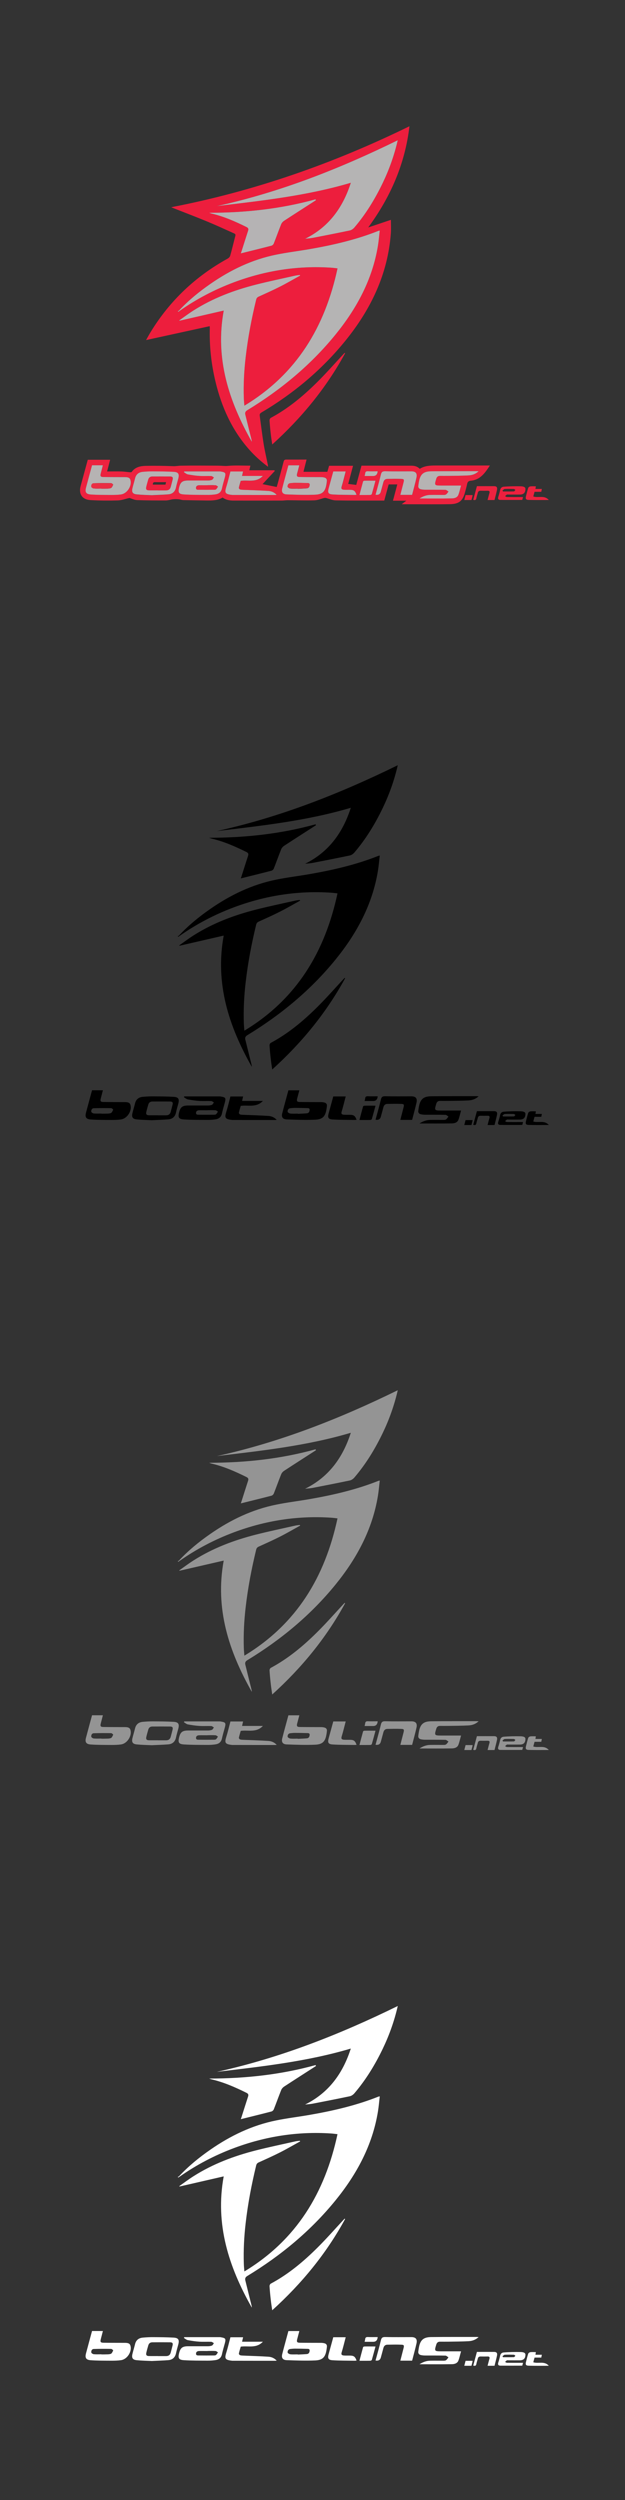 <?xml version="1.0" encoding="UTF-8"?><svg id="Boat_Bling" xmlns="http://www.w3.org/2000/svg" viewBox="0 0 160 640"><rect x="0" y="0" width="160" height="640" fill="#333333" stroke="none"/><defs><style>.cls-1{fill:#ed223f;}.cls-2{fill:#ed203e;}.cls-3{fill:#ed1e3e;}.cls-4{fill:#ed1e3d;}.cls-5{fill:#ed2340;}.cls-6{fill:#ea2e44;}.cls-7{fill:#fff;}.cls-8{fill:#b5b4b4;}.cls-9{fill:#b5b3b4;}.cls-10{fill:#b6b4b3;}.cls-11{fill:#b6b2b3;}.cls-12{fill:#b6b3b3;}.cls-13{fill:#949494;}</style></defs><g id="wHAATk"><path class="cls-4" d="m68.6,119.48c-1.8-1.34-3.38-2.78-4.8-4.38-4.44-5.01-7.08-10.93-8.63-17.37-1.09-4.53-1.59-9.13-1.46-13.79,0-.11-.02-.21-.03-.44-5.42,1.19-10.81,2.36-16.29,3.56.41-.72.78-1.42,1.2-2.1,4.89-8,11.48-14.22,19.68-18.75.28-.15.58-.45.66-.74.48-1.7.88-3.42,1.33-5.13.11-.43-.2-.53-.47-.65-2.25-1.01-4.49-2.05-6.77-2.99-2.8-1.16-5.64-2.24-8.46-3.35-.22-.09-.44-.18-.73-.3,21.29-4.11,41.48-11.17,60.99-20.73-1.13,9.65-4.85,18.13-10.56,25.91,1.94-.65,3.88-1.3,5.81-1.95,0,1.15.07,2.3-.01,3.44-.78,10.45-5.1,19.43-11.6,27.46-6.04,7.46-13.29,13.53-21.53,18.42-.35.21-.5.43-.44.83.33,2.38.61,4.77.99,7.14.29,1.81.72,3.6,1.08,5.39.03.14.03.29.06.53Zm-22.69-39.85c4.33-3.05,8.98-5.49,13.94-7.35,8.03-3.01,16.33-4.32,24.9-3.75.51.03,1.02.11,1.64.18-3.21,14.96-10.44,27.05-23.84,35.14-.06-.75-.12-1.34-.14-1.92-.12-3.53.07-7.04.48-10.55.57-4.94,1.51-9.8,2.67-14.63.09-.39.27-.63.65-.81,1.85-.84,3.71-1.67,5.52-2.59,1.73-.88,3.4-1.85,5.1-2.79-.03-.06-.06-.12-.09-.17-.38.05-.77.08-1.14.16-3.37.76-6.75,1.46-10.09,2.31-5.62,1.43-11,3.46-15.93,6.58-1.27.8-2.47,1.71-3.7,2.57.02.03.05.06.07.1,3.75-.86,7.5-1.72,11.31-2.6-2.25,12.29,1.31,23.2,7.19,33.59.01-.22-.04-.42-.09-.63-.52-2.1-1.04-4.19-1.56-6.29-.12-.5-.04-.84.49-1.16,8.59-5.23,16.26-11.57,22.61-19.39,5.43-6.69,9.43-14.08,10.84-22.7.21-1.28.31-2.57.47-3.9-.19.03-.26.02-.31.05-5.71,2.28-11.66,3.64-17.69,4.7-2.82.49-5.67.83-8.47,1.4-6.18,1.25-11.75,3.92-16.9,7.5-2.9,2.01-5.62,4.24-8.04,6.83-.11.05-.21.09-.32.14.05.05.1.11.15.16.09-.06.18-.13.27-.19Zm55.92-43.74c-14.89,7.3-30.15,13.31-46.32,16.86,11.51-1.38,23.03-2.62,34.31-5.97-2.05,6.36-5.64,11.34-11.7,14.33.7-.05,1.37-.11,2.04-.24,3.15-.61,6.3-1.22,9.44-1.89.41-.09.84-.39,1.11-.72,2.95-3.47,5.31-7.32,7.28-11.42,1.67-3.47,2.96-7.08,3.85-10.96Zm-20.93,15.36c-.04-.08-.07-.15-.11-.23-8.85,2.46-17.89,3.44-27.23,3.45.3.11.44.17.58.2,3.15.73,6.08,2.03,8.96,3.45.42.21.58.45.43.92-.59,1.8-1.15,3.61-1.73,5.42-.06.19-.13.38-.14.41,2.6-.65,5.23-1.29,7.84-1.97.24-.06.51-.32.6-.55.65-1.64,1.24-3.31,1.9-4.95.14-.35.45-.68.77-.89,2.7-1.77,5.42-3.51,8.14-5.26Z"/><path class="cls-1" d="m77.7,120.78h6.1c.12-.41.28-.96.45-1.54h6.13c-.42,1.56-.83,3.1-1.24,4.64.69.09,1.32.17,2.06.26.42-1.56.87-3.21,1.34-4.93,1.57,0,3.14,0,4.72,0,2.69,0,5.39.02,8.08.01.8,0,1.51.19,2.12.8,1.21-.77,2.58-.85,3.96-.85,4.47,0,8.93,0,13.4,0,.17,0,.34,0,.59,0-1.24,1.9-2.46,3.68-4.91,3.9-.56.05-.82.31-.92.85-.14.71-.35,1.4-.53,2.09-.57,2.2-1.54,3.02-3.85,3.06-3.17.05-6.35.02-9.52.02-.89,0-1.79,0-2.85,0,.45-.34.76-.58,1.19-.91h-3.42c.38-1.43.74-2.77,1.11-4.17h-2.21c-.37,1.36-.75,2.73-1.13,4.14-.67,0-1.34,0-2.01,0-3.48,0-6.96.02-10.44-.05-.82-.02-1.63-.4-2.44-.61-.15-.04-.32-.05-.46-.01-.84.2-1.68.58-2.52.61-2.27.07-4.55-.02-6.83-.03-.52,0-1.03.09-1.55.09-4.1,0-8.19.01-12.29,0-.99,0-1.97-.13-2.84-.78-1.26.76-2.68.78-4.1.76-1.97-.03-3.94-.05-5.91-.1-.28,0-.56-.08-.84-.15-.53-.14-1.71-.13-2.27,0-.49.11-.99.24-1.49.24-2.43,0-4.86,0-7.28-.09-.71-.03-1.4-.39-1.96-.55-1.04.23-2.01.6-2.98.63-2.32.07-4.64.05-6.96-.08-2.15-.11-3.12-1.56-2.56-3.61.6-2.23,1.22-4.46,1.83-6.72h5.72c-.25,1-.5,1.96-.77,2.99,1.22,0,2.4-.03,3.58,0,.78.02,1.56.15,2.34.21.13.01.33-.02.39-.1.89-1.25,2.24-1.51,3.6-1.54,2.34-.05,4.68-.01,7.02.08.65.03,1.26-.11,1.87-.12,3.15-.06,6.31-.02,9.46-.01.15,0,.31.01.46.01.7,0,1.37.11,2.1.05,1.91-.18,3.84-.06,5.86-.06-.1.42-.18.76-.28,1.18h6.42c.04.06.07.11.11.17-1.07,1.15-2.14,2.3-3.14,3.38,1.07.22,2.3.47,3.62.73.05-.16.15-.44.22-.72.52-1.92,1.06-3.83,1.55-5.75.11-.43.28-.55.71-.55,1.68.02,3.37,0,5.17,0-.26,1-.5,1.96-.79,3.11Zm-54.13-1.67c-.52,1.93-1.03,3.82-1.54,5.71-.3,1.15.01,1.69,1.21,1.76,1.76.11,3.54.11,5.31.12.81,0,1.62-.02,2.42-.13,1.56-.21,2.81-2.1,2.46-3.62-.14-.59-.5-.81-1.38-.82-1.86-.01-3.72,0-5.58-.03-.71,0-.84-.22-.66-.91.18-.69.35-1.37.54-2.09h-2.78Zm50.29.01c-.54,1.99-1.1,3.96-1.59,5.95-.23.92.14,1.46,1.14,1.5,2.45.09,4.9.18,7.35.07,2.18-.1,2.7-1.13,2.96-3.5.05-.49-.21-.79-.68-.9-.27-.06-.56-.09-.84-.1-1.82-.01-3.64,0-5.45-.03-.67,0-.81-.22-.65-.87.17-.69.36-1.39.56-2.12h-2.78Zm48.68,1.53c-.29-.02-.42-.03-.55-.03-3.9,0-7.79-.03-11.69.03-2.51.03-2.94,1.43-3.22,3.77-.05.45.24.75.67.84.34.07.69.11,1.04.11,1.75.01,3.5,0,5.25.03.26,0,.51.28.77.44-.21.25-.37.57-.64.74-.22.14-.55.11-.83.12-1.07.01-2.15,0-3.22,0-.95.02-1.81.32-2.73.91,2.88,0,5.6.03,8.33-.02.64-.01,1.36-.22,1.63-.92.28-.74.44-1.52.68-2.37-1.77,0-3.43,0-5.09,0-1.73,0-1.77-.07-1.25-1.74.15-.49.45-.73.95-.73.7,0,1.4,0,2.1,0,1.73-.03,3.46-.03,5.18-.12.91-.05,1.79-.31,2.61-1.06Zm-75.36.03c-.04.06-.07.13-.11.19.34.2.66.5,1.02.57.98.19,1.98.33,2.97.39,1,.06,2.01,0,3.02.03.23,0,.45.23.68.36-.17.21-.29.52-.51.61-.33.14-.72.17-1.09.17-1.68.02-3.37,0-5.05,0-1.41,0-1.92.41-2.26,1.77-.32,1.29-.1,1.72,1.26,1.8,1.98.12,3.98.1,5.96.12.67,0,1.36-.04,2.02-.13.89-.12,1.53-.56,1.73-1.52.2-.94.49-1.86.73-2.78.32-1.18.2-1.36-1.01-1.56-.09-.01-.17-.03-.26-.03-3.04,0-6.08,0-9.12,0Zm-8.19,6.11c1.34-.06,2.71-.1,4.08-.21,1.07-.09,1.75-.69,1.99-1.77.17-.77.4-1.52.59-2.28.3-1.15,0-1.65-1.17-1.72-1.74-.1-3.49-.11-5.24-.12-.89,0-1.79.04-2.68.12-1.04.09-1.74.63-1.99,1.69-.2.83-.46,1.64-.66,2.47-.25,1.03.04,1.52,1.1,1.62,1.3.13,2.62.14,3.97.21Zm28.33-4.94h-5.33c.09-.41.17-.77.26-1.14h-3.24c-.36,1.36-.66,2.7-1.08,4.01-.47,1.5-.21,1.82,1.55,2,.07,0,.13,0,.2,0,3.57,0,7.14.01,10.71.01.12,0,.23-.02.47-.03-.63-.69-1.37-.96-2.12-1.01-2.09-.14-4.19-.19-6.28-.28-.33-.01-.66,0-.97-.1-.14-.04-.34-.32-.32-.44.13-.61.32-1.2.48-1.76,1.92-.26,3.97.53,5.67-1.26Zm38.2,4.85c.38-1.49.78-2.94,1.12-4.41.25-1.12-.19-1.62-1.32-1.63-2.23,0-4.46.03-6.7-.02-.68-.02-.93.19-1.09.84-.41,1.74-.91,3.45-1.37,5.18q1.1.18,1.35-.77c.22-.8.44-1.6.65-2.4.14-.55.46-.89,1.05-.89,1.18,0,2.36-.04,3.54,0,.69.03.76.2.58.9-.27,1.05-.54,2.1-.82,3.19h3.01Zm-17-6h-3.18c-.4,1.48-.8,2.93-1.2,4.38-.28,1.01-.08,1.44.97,1.51,1.87.12,3.75.1,5.63.13.18,0,.36-.02.56-.03-.38-1.05-.72-1.29-1.74-1.29-.5,0-1.01.02-1.51-.02-.47-.03-.76-.18-.57-.8.39-1.27.7-2.56,1.04-3.88Zm7.62,2.36c-1.03,0-1.92,0-2.81,0-.13,0-.34.09-.37.18-.32,1.14-.62,2.28-.93,3.48,1,0,1.89.01,2.78-.01.14,0,.36-.12.39-.23.32-1.1.61-2.21.94-3.43Zm.57-2.4c-.88,0-1.7.03-2.53-.01-.44-.02-.64.13-.69.55-.02.21-.09.41-.14.67.77,0,1.49,0,2.2,0q1.06,0,1.15-1.21Z"/><path class="cls-3" d="m88.34,90.45c-4.81,8.82-11.08,16.48-18.65,23.34-.15-1.04-.29-1.9-.38-2.78-.13-1.13-.24-2.26-.31-3.39-.01-.22.15-.56.33-.65,4.48-2.4,8.33-5.62,11.91-9.18,2.33-2.31,4.49-4.78,6.72-7.18.09-.09.18-.19.27-.28.04.04.09.08.13.12Z"/><path class="cls-2" d="m133.9,127.24c-.08.3-.14.51-.2.74-1.88,0-3.75.01-5.62,0-.49,0-.69-.27-.52-.79.19-.58.35-1.17.48-1.76.11-.49.4-.78.88-.83.74-.06,1.48-.09,2.22-.11.7-.02,1.4-.01,2.1,0,.88.01,1.28.24,1.27.71-.02.92-.47,1.39-1.36,1.41-.98.01-1.97,0-2.95,0-.15,0-.33-.04-.45.02-.17.09-.3.25-.45.39.16.08.32.22.48.22,1.11.02,2.23.01,3.34.01.24,0,.48,0,.79,0Zm-5.26-1.67c.04.08.09.17.13.25.93,0,1.86.01,2.8-.02.13,0,.25-.24.37-.37-.13-.09-.26-.24-.4-.25-.77-.02-1.53-.04-2.3,0-.21.01-.4.24-.6.37Z"/><path class="cls-5" d="m126.59,128.01h-1.77c.16-.59.29-1.16.46-1.72.13-.44.06-.67-.46-.66-.59.02-1.18.01-1.77,0-.41,0-.65.15-.74.57-.09.43-.27.83-.34,1.26-.08.52-.32.68-.82.49.31-1.15.62-2.3.94-3.49,1.49,0,2.95-.01,4.42,0,.62,0,.86.32.72.96-.18.85-.41,1.69-.63,2.57Z"/><path class="cls-1" d="m137.18,124.5c-.04.27-.07.44-.11.67h1.64c-.05.27-.09.48-.14.73h-1.72c-.12.41-.22.78-.33,1.2,1.29.43,2.83-.41,3.97.9-1.78,0-3.47.03-5.16-.02-.72-.02-.85-.3-.67-.98.18-.7.34-1.4.56-2.08.06-.18.33-.37.52-.4.45-.06.91-.02,1.45-.02Z"/><path class="cls-2" d="m121,126.73c-.03.14-.04.22-.06.31-.08.32-.16.63-.25.97h-1.83c.11-.45.22-.86.33-1.27h1.81Z"/><path class="cls-8" d="m45.81,79.51c2.41-2.59,5.14-4.82,8.04-6.83,5.15-3.58,10.72-6.26,16.9-7.5,2.8-.57,5.65-.91,8.47-1.4,6.03-1.05,11.98-2.42,17.69-4.7.06-.02.13-.02.31-.05-.16,1.33-.26,2.62-.47,3.9-1.41,8.61-5.41,16.01-10.84,22.7-6.36,7.83-14.02,14.16-22.61,19.39-.52.32-.61.67-.49,1.16.51,2.1,1.04,4.19,1.56,6.29.05.2.1.41.09.63-5.89-10.4-9.44-21.3-7.19-33.59-3.81.87-7.56,1.74-11.31,2.6-.02-.03-.05-.06-.07-.1,1.23-.86,2.43-1.77,3.7-2.57,4.92-3.12,10.31-5.15,15.93-6.58,3.34-.85,6.72-1.55,10.09-2.31.37-.08.76-.11,1.14-.16.03.06.06.12.09.17-1.7.93-3.37,1.91-5.1,2.79-1.81.92-3.67,1.75-5.52,2.59-.38.17-.56.42-.65.81-1.17,4.83-2.1,9.69-2.67,14.63-.41,3.51-.6,7.02-.48,10.55.02.59.08,1.17.14,1.92,13.4-8.09,20.63-20.18,23.84-35.14-.62-.07-1.13-.15-1.64-.18-8.57-.57-16.86.74-24.9,3.75-4.96,1.86-9.61,4.3-13.94,7.35-.03-.04-.07-.08-.1-.12Z"/><path class="cls-8" d="m101.83,35.89c-.89,3.87-2.18,7.48-3.85,10.96-1.97,4.1-4.32,7.95-7.28,11.42-.28.32-.71.63-1.11.72-3.14.66-6.29,1.28-9.44,1.89-.66.13-1.34.18-2.04.24,6.06-2.99,9.66-7.97,11.7-14.33-11.28,3.35-22.81,4.59-34.31,5.97,16.17-3.55,31.43-9.56,46.32-16.86Z"/><path class="cls-9" d="m80.9,51.25c-2.71,1.75-5.44,3.49-8.14,5.26-.32.21-.63.54-.77.89-.66,1.64-1.25,3.31-1.9,4.95-.09.23-.36.49-.6.55-2.61.68-5.24,1.32-7.84,1.97,0-.03.07-.22.14-.41.58-1.81,1.14-3.62,1.73-5.42.15-.47,0-.71-.43-.92-2.88-1.43-5.81-2.72-8.96-3.45-.14-.03-.27-.09-.58-.2,9.34-.01,18.38-1,27.23-3.45.04.08.07.15.11.23Z"/><path class="cls-8" d="m45.92,79.63c-.09.06-.18.13-.27.19-.05-.05-.1-.11-.15-.16.11-.05.21-.09.32-.14.03.04.07.08.1.12Z"/><path class="cls-12" d="m23.56,119.11h2.78c-.18.72-.36,1.4-.54,2.09-.18.69-.05.9.66.91,1.86.03,3.72.02,5.58.03.87,0,1.24.23,1.38.82.35,1.52-.9,3.41-2.46,3.62-.8.11-1.61.13-2.42.13-1.77-.01-3.54,0-5.31-.12-1.2-.08-1.52-.62-1.21-1.76.5-1.89,1.02-3.78,1.54-5.71Zm2.39,5.96s0,.02,0,.03c.26,0,.52.01.79,0,.54-.03,1.12.03,1.62-.14.28-.09.46-.55.62-.88.02-.04-.34-.39-.52-.39-1.48-.03-2.96-.03-4.44.02-.51.01-.71.47-.65.89.02.18.4.43.63.45.65.06,1.31.02,1.96.02Z"/><path class="cls-12" d="m73.85,119.12h2.78c-.19.74-.38,1.43-.56,2.12-.16.64-.02.86.65.87,1.82.03,3.64.02,5.45.03.28,0,.57.03.84.1.47.1.73.41.68.9-.25,2.37-.78,3.4-2.96,3.5-2.44.11-4.9.02-7.35-.07-.99-.04-1.36-.59-1.14-1.5.5-1.99,1.06-3.96,1.59-5.95Zm2.37,5.96s0,.04,0,.06c.78-.04,1.57-.06,2.35-.13.51-.05.68-.46.7-.89.02-.48-.4-.44-.72-.45-1-.03-2.01-.05-3.01-.05-.41,0-.83.04-1.24.09-.52.06-.7.49-.67.89.01.18.43.44.69.47.63.07,1.26.02,1.9.02Z"/><path class="cls-12" d="m122.53,120.65c-.83.75-1.7,1.01-2.61,1.06-1.72.09-3.45.09-5.18.12-.7.01-1.4,0-2.1,0-.5,0-.8.24-.95.73-.52,1.67-.48,1.74,1.25,1.74,1.66,0,3.32,0,5.09,0-.24.84-.4,1.63-.68,2.37-.27.7-.98.91-1.63.92-2.72.05-5.45.02-8.33.02.92-.59,1.78-.89,2.73-.91,1.07-.02,2.15,0,3.22,0,.28,0,.61.02.83-.12.26-.16.43-.48.64-.74-.26-.15-.51-.43-.77-.44-1.75-.04-3.5-.02-5.25-.03-.35,0-.7-.04-1.04-.11-.43-.09-.72-.4-.67-.84.27-2.34.7-3.74,3.22-3.77,3.9-.05,7.79-.02,11.69-.03.13,0,.26.01.55.03Z"/><path class="cls-9" d="m47.16,120.68c3.04,0,6.08,0,9.12,0,.09,0,.17.01.26.03,1.21.2,1.33.38,1.01,1.56-.25.93-.53,1.85-.73,2.78-.21.97-.84,1.4-1.73,1.52-.67.09-1.35.14-2.02.13-1.99-.01-3.98,0-5.96-.12-1.35-.08-1.58-.51-1.26-1.8.34-1.36.85-1.76,2.26-1.77,1.68,0,3.37,0,5.05,0,.37,0,.76-.04,1.09-.17.22-.09.34-.4.51-.61-.23-.13-.45-.35-.68-.36-1-.04-2.02.03-3.02-.03-1-.06-1.99-.21-2.97-.39-.36-.07-.68-.37-1.02-.57.04-.06.07-.13.11-.19Zm5.99,3.55s0,0,0,0c-.72,0-1.45-.02-2.17,0-.43.01-.81.2-.8.69.01.51.47.44.8.45,1.23.02,2.45.01,3.68,0,.22,0,.48,0,.63-.11.21-.17.34-.45.51-.68-.2-.12-.4-.33-.62-.35-.68-.05-1.36-.02-2.04-.02Z"/><path class="cls-9" d="m38.98,126.78c-1.35-.06-2.67-.08-3.97-.21-1.06-.1-1.35-.59-1.1-1.62.2-.83.46-1.64.66-2.47.25-1.06.95-1.6,1.99-1.69.89-.08,1.79-.13,2.68-.12,1.75.01,3.5.02,5.24.12,1.18.07,1.47.57,1.17,1.72-.2.76-.43,1.51-.59,2.28-.24,1.09-.92,1.69-1.99,1.77-1.37.11-2.75.14-4.08.21Zm1.39-1.26c.72,0,1.44,0,2.16,0,.64,0,1.02-.3,1.18-.91.16-.59.31-1.18.46-1.77.15-.6,0-.84-.6-.85-1.53-.02-3.06-.01-4.58,0-.51,0-.87.26-1.02.76-.18.63-.37,1.26-.51,1.89-.14.61.06.86.69.87.74.01,1.48,0,2.23,0Z"/><path class="cls-12" d="m67.3,121.84c-1.7,1.79-3.75.99-5.67,1.26-.16.55-.35,1.15-.48,1.76-.03.13.17.4.32.44.31.09.64.08.97.1,2.09.09,4.19.14,6.28.28.74.05,1.48.32,2.12,1.01-.24.02-.35.03-.47.03-3.57,0-7.14,0-10.71-.01-.07,0-.13,0-.2,0-1.76-.18-2.02-.5-1.55-2,.41-1.31.72-2.65,1.08-4.01h3.24c-.08.37-.17.73-.26,1.14h5.33Z"/><path class="cls-9" d="m105.5,126.69h-3.01c.28-1.08.55-2.13.82-3.19.18-.71.11-.88-.58-.9-1.18-.05-2.36-.02-3.54,0-.59,0-.91.34-1.05.89-.21.8-.43,1.6-.65,2.4q-.25.94-1.35.77c.46-1.73.96-3.45,1.37-5.18.15-.65.41-.85,1.09-.84,2.23.05,4.46.02,6.7.02,1.13,0,1.57.51,1.32,1.63-.33,1.47-.74,2.92-1.12,4.41Z"/><path class="cls-9" d="m88.5,120.69c-.35,1.32-.65,2.61-1.04,3.88-.19.61.1.76.57.8.5.04,1,.01,1.51.02,1.03,0,1.37.25,1.74,1.29-.2.01-.38.03-.56.03-1.88-.03-3.76-.01-5.63-.13-1.04-.07-1.24-.5-.97-1.51.4-1.45.79-2.89,1.2-4.38h3.18Z"/><path class="cls-11" d="m96.13,123.05c-.33,1.22-.62,2.33-.94,3.43-.03.11-.26.23-.39.23-.89.02-1.78.01-2.78.01.32-1.2.61-2.34.93-3.48.03-.09.24-.18.37-.18.89-.02,1.78,0,2.81,0Z"/><path class="cls-10" d="m96.69,120.65q-.1,1.21-1.15,1.21c-.72,0-1.43,0-2.2,0,.06-.26.12-.46.14-.67.05-.42.25-.57.69-.55.82.04,1.65.01,2.53.01Z"/><path class="cls-6" d="m25.95,125.07c-.65,0-1.31.04-1.96-.02-.23-.02-.61-.27-.63-.45-.05-.42.14-.88.65-.89,1.48-.04,2.96-.04,4.44-.02.19,0,.54.35.52.39-.16.32-.34.78-.62.88-.5.17-1.07.11-1.62.14-.26.01-.52,0-.79,0,0,0,0-.02,0-.03Z"/><path class="cls-6" d="m76.22,125.07c-.63,0-1.27.05-1.9-.02-.26-.03-.68-.29-.69-.47-.03-.41.15-.83.67-.89.41-.05.83-.09,1.24-.09,1,0,2.01.02,3.01.05.31,0,.74-.03.72.45-.02.43-.19.85-.7.89-.78.07-1.57.09-2.35.13,0-.02,0-.04,0-.06Z"/><path class="cls-5" d="m53.15,124.22c.68,0,1.36-.03,2.04.02.21.01.41.23.62.35-.16.23-.29.51-.51.68-.15.12-.42.11-.63.11-1.23,0-2.45.01-3.68,0-.33,0-.79.07-.8-.45-.01-.49.37-.68.8-.69.72-.03,1.44,0,2.17,0,0,0,0,0,0,0Z"/><path class="cls-2" d="m40.36,125.53c-.74,0-1.48,0-2.23,0-.63-.01-.83-.26-.69-.87.15-.64.33-1.26.51-1.89.15-.5.51-.76,1.02-.76,1.53,0,3.06-.02,4.58,0,.6,0,.75.25.6.85-.15.59-.3,1.18-.46,1.77-.16.61-.54.92-1.18.91-.72-.01-1.44,0-2.16,0Zm-1.21-1.47h3.21c.05-.21.1-.39.15-.63-.95,0-1.87.02-2.79,0-.48-.02-.62.19-.58.64Z"/></g><g id="wHAATk-2"><path d="m88.34,250.45c-4.81,8.82-11.08,16.48-18.65,23.34-.15-1.04-.29-1.9-.38-2.78-.13-1.13-.24-2.26-.31-3.39-.01-.22.15-.56.33-.65,4.48-2.4,8.33-5.62,11.91-9.18,2.33-2.31,4.49-4.78,6.72-7.18.09-.09.18-.19.27-.28.04.04.09.08.13.12Z"/><path d="m133.9,287.24c-.08.3-.14.51-.2.74-1.88,0-3.75.01-5.62,0-.49,0-.69-.27-.52-.79.19-.58.35-1.17.48-1.76.11-.49.4-.78.88-.83.74-.06,1.48-.09,2.22-.11.7-.02,1.4-.01,2.1,0,.88.01,1.28.24,1.27.71-.02.92-.47,1.39-1.36,1.41-.98.01-1.97,0-2.95,0-.15,0-.33-.04-.45.02-.17.09-.3.25-.45.39.16.08.32.22.48.22,1.11.02,2.23.01,3.34.01.24,0,.48,0,.79,0Zm-5.26-1.67c.04.08.09.17.13.25.93,0,1.86.01,2.8-.02.13,0,.25-.24.37-.37-.13-.09-.26-.24-.4-.25-.77-.02-1.53-.04-2.3,0-.21.01-.4.24-.6.37Z"/><path d="m126.59,288.01h-1.77c.16-.59.29-1.16.46-1.72.13-.44.06-.67-.46-.66-.59.02-1.18.01-1.77,0-.41,0-.65.15-.74.57-.09.43-.27.83-.34,1.26-.08.52-.32.68-.82.49.31-1.15.62-2.3.94-3.49,1.49,0,2.95-.01,4.42,0,.62,0,.86.32.72.96-.18.85-.41,1.69-.63,2.57Z"/><path d="m137.18,284.5c-.04.27-.07.44-.11.67h1.64c-.05.27-.09.48-.14.73h-1.72c-.12.41-.22.78-.33,1.2,1.29.43,2.83-.41,3.97.9-1.78,0-3.47.03-5.16-.02-.72-.02-.85-.3-.67-.98.18-.7.34-1.4.56-2.08.06-.18.33-.37.52-.4.45-.06.91-.02,1.45-.02Z"/><path d="m121,286.73c-.03.14-.04.22-.06.31-.08.32-.16.63-.25.97h-1.83c.11-.45.22-.86.33-1.27h1.81Z"/><path d="m45.81,239.51c2.41-2.59,5.14-4.82,8.04-6.83,5.15-3.58,10.72-6.26,16.9-7.5,2.8-.57,5.65-.91,8.47-1.4,6.03-1.05,11.98-2.42,17.69-4.7.06-.02.13-.02.31-.05-.16,1.33-.26,2.62-.47,3.9-1.41,8.61-5.41,16.01-10.84,22.7-6.36,7.83-14.02,14.16-22.61,19.39-.52.32-.61.67-.49,1.16.51,2.1,1.04,4.19,1.56,6.29.05.2.1.41.09.63-5.89-10.4-9.44-21.3-7.19-33.59-3.81.87-7.56,1.74-11.31,2.6-.02-.03-.05-.06-.07-.1,1.23-.86,2.43-1.77,3.7-2.57,4.92-3.12,10.31-5.15,15.93-6.58,3.34-.85,6.72-1.55,10.09-2.31.37-.08.76-.11,1.14-.16.03.06.06.12.09.17-1.7.93-3.37,1.91-5.1,2.79-1.81.92-3.67,1.75-5.52,2.59-.38.17-.56.42-.65.81-1.17,4.83-2.1,9.69-2.67,14.63-.41,3.51-.6,7.02-.48,10.55.02.59.08,1.17.14,1.92,13.4-8.09,20.63-20.18,23.84-35.14-.62-.07-1.13-.15-1.64-.18-8.57-.57-16.86.74-24.9,3.75-4.96,1.86-9.61,4.3-13.94,7.35-.03-.04-.07-.08-.1-.12Z"/><path d="m101.83,195.89c-.89,3.87-2.18,7.48-3.85,10.96-1.97,4.1-4.32,7.95-7.28,11.42-.28.32-.71.63-1.11.72-3.14.66-6.29,1.28-9.44,1.89-.66.13-1.34.18-2.04.24,6.06-2.99,9.66-7.97,11.7-14.33-11.28,3.35-22.81,4.59-34.31,5.97,16.17-3.55,31.43-9.56,46.32-16.86Z"/><path d="m80.9,211.25c-2.71,1.75-5.44,3.49-8.14,5.26-.32.21-.63.54-.77.89-.66,1.64-1.25,3.31-1.9,4.95-.09.23-.36.49-.6.55-2.61.68-5.24,1.32-7.84,1.97,0-.03.07-.22.14-.41.58-1.81,1.14-3.62,1.73-5.42.15-.47,0-.71-.43-.92-2.88-1.43-5.81-2.72-8.96-3.45-.14-.03-.27-.09-.58-.2,9.34-.01,18.38-1,27.23-3.45.04.08.07.15.11.23Z"/><path d="m45.92,239.63c-.09.06-.18.13-.27.19-.05-.05-.1-.11-.15-.16.11-.05.21-.09.32-.14.03.04.07.08.1.12Z"/><path d="m23.56,279.11h2.78c-.18.72-.36,1.4-.54,2.09-.18.69-.05.9.66.91,1.86.03,3.72.02,5.58.03.87,0,1.24.23,1.38.82.35,1.52-.9,3.41-2.46,3.62-.8.11-1.61.13-2.42.13-1.77-.01-3.54,0-5.31-.12-1.2-.08-1.52-.62-1.21-1.76.5-1.89,1.02-3.78,1.54-5.71Zm2.39,5.96s0,.02,0,.03c.26,0,.52.01.79,0,.54-.03,1.12.03,1.62-.14.28-.09.46-.55.62-.88.02-.04-.34-.39-.52-.39-1.48-.03-2.96-.03-4.44.02-.51.01-.71.47-.65.89.02.18.4.43.63.45.65.06,1.31.02,1.96.02Z"/><path d="m73.85,279.12h2.78c-.19.74-.38,1.43-.56,2.12-.16.64-.02.86.65.87,1.82.03,3.64.02,5.45.03.28,0,.57.03.84.1.47.1.73.41.68.9-.25,2.37-.78,3.4-2.96,3.5-2.44.11-4.9.02-7.35-.07-.99-.04-1.36-.59-1.14-1.5.5-1.99,1.06-3.96,1.59-5.95Zm2.37,5.96s0,.04,0,.06c.78-.04,1.57-.06,2.35-.13.51-.05.68-.46.7-.89.02-.48-.4-.44-.72-.45-1-.03-2.01-.05-3.01-.05-.41,0-.83.04-1.24.09-.52.06-.7.49-.67.89.01.18.43.44.69.47.63.07,1.26.02,1.9.02Z"/><path d="m122.53,280.65c-.83.75-1.7,1.01-2.61,1.06-1.72.09-3.45.09-5.18.12-.7.01-1.4,0-2.1,0-.5,0-.8.24-.95.73-.52,1.67-.48,1.74,1.25,1.74,1.66,0,3.32,0,5.09,0-.24.84-.4,1.63-.68,2.37-.27.7-.98.91-1.63.92-2.72.05-5.45.02-8.33.02.92-.59,1.78-.89,2.73-.91,1.07-.02,2.15,0,3.22,0,.28,0,.61.02.83-.12.26-.16.43-.48.64-.74-.26-.15-.51-.43-.77-.44-1.75-.04-3.5-.02-5.25-.03-.35,0-.7-.04-1.04-.11-.43-.09-.72-.4-.67-.84.27-2.34.7-3.74,3.22-3.77,3.9-.05,7.79-.02,11.69-.03.13,0,.26.01.55.03Z"/><path d="m47.16,280.68c3.04,0,6.08,0,9.12,0,.09,0,.17.01.26.03,1.21.2,1.33.38,1.01,1.56-.25.93-.53,1.85-.73,2.78-.21.97-.84,1.4-1.73,1.52-.67.09-1.35.14-2.02.13-1.99-.01-3.98,0-5.96-.12-1.35-.08-1.58-.51-1.26-1.8.34-1.36.85-1.76,2.26-1.77,1.68,0,3.37,0,5.05,0,.37,0,.76-.04,1.09-.17.22-.09.34-.4.51-.61-.23-.13-.45-.35-.68-.36-1-.04-2.02.03-3.02-.03-1-.06-1.99-.21-2.97-.39-.36-.07-.68-.37-1.02-.57.04-.06.07-.13.11-.19Zm5.99,3.55s0,0,0,0c-.72,0-1.45-.02-2.17,0-.43.01-.81.2-.8.69.01.51.47.44.8.45,1.23.02,2.45.01,3.68,0,.22,0,.48,0,.63-.11.21-.17.34-.45.51-.68-.2-.12-.4-.33-.62-.35-.68-.05-1.36-.02-2.04-.02Z"/><path d="m38.98,286.78c-1.35-.06-2.67-.08-3.97-.21-1.06-.1-1.35-.59-1.1-1.62.2-.83.46-1.64.66-2.47.25-1.06.95-1.6,1.99-1.69.89-.08,1.79-.13,2.68-.12,1.75.01,3.5.02,5.24.12,1.18.07,1.47.57,1.17,1.72-.2.76-.43,1.51-.59,2.28-.24,1.09-.92,1.69-1.99,1.77-1.37.11-2.75.14-4.08.21Zm1.39-1.26c.72,0,1.44,0,2.16,0,.64,0,1.02-.3,1.18-.91.16-.59.31-1.18.46-1.77.15-.6,0-.84-.6-.85-1.53-.02-3.06-.01-4.58,0-.51,0-.87.26-1.02.76-.18.63-.37,1.26-.51,1.89-.14.61.06.86.69.87.74.01,1.48,0,2.23,0Z"/><path d="m67.3,281.84c-1.7,1.79-3.75.99-5.67,1.26-.16.55-.35,1.15-.48,1.76-.03.13.17.4.32.44.31.09.64.08.97.1,2.09.09,4.19.14,6.28.28.74.05,1.48.32,2.12,1.01-.24.02-.35.03-.47.03-3.57,0-7.14,0-10.71-.01-.07,0-.13,0-.2,0-1.76-.18-2.02-.5-1.55-2,.41-1.31.72-2.65,1.08-4.01h3.24c-.08.37-.17.73-.26,1.14h5.33Z"/><path d="m105.5,286.69h-3.01c.28-1.08.55-2.13.82-3.19.18-.71.11-.88-.58-.9-1.18-.05-2.36-.02-3.54,0-.59,0-.91.34-1.05.89-.21.8-.43,1.6-.65,2.4q-.25.94-1.35.77c.46-1.73.96-3.45,1.37-5.18.15-.65.41-.85,1.09-.84,2.23.05,4.46.02,6.7.02,1.13,0,1.57.51,1.32,1.63-.33,1.47-.74,2.92-1.12,4.41Z"/><path d="m88.5,280.69c-.35,1.32-.65,2.61-1.04,3.88-.19.61.1.76.57.8.5.04,1,.01,1.51.02,1.03,0,1.37.25,1.74,1.29-.2.01-.38.03-.56.03-1.88-.03-3.76-.01-5.63-.13-1.04-.07-1.24-.5-.97-1.51.4-1.45.79-2.89,1.2-4.38h3.18Z"/><path d="m96.13,283.05c-.33,1.22-.62,2.33-.94,3.43-.03.11-.26.23-.39.23-.89.02-1.78.01-2.78.01.32-1.2.61-2.34.93-3.48.03-.09.24-.18.37-.18.89-.02,1.78,0,2.81,0Z"/><path d="m96.69,280.65q-.1,1.21-1.15,1.21c-.72,0-1.43,0-2.2,0,.06-.26.12-.46.14-.67.05-.42.25-.57.69-.55.82.04,1.65.01,2.53.01Z"/></g><g id="wHAATk-3"><path class="cls-13" d="m88.34,410.45c-4.81,8.82-11.08,16.48-18.65,23.34-.15-1.04-.29-1.9-.38-2.78-.13-1.13-.24-2.26-.31-3.39-.01-.22.15-.56.33-.65,4.48-2.4,8.33-5.62,11.91-9.18,2.33-2.31,4.49-4.78,6.72-7.18.09-.09.18-.19.27-.28.04.04.09.08.13.12Z"/><path class="cls-13" d="m133.9,447.24c-.08.3-.14.51-.2.74-1.88,0-3.75.01-5.62,0-.49,0-.69-.27-.52-.79.19-.58.35-1.17.48-1.76.11-.49.4-.78.88-.83.74-.06,1.48-.09,2.22-.11.7-.02,1.4-.01,2.1,0,.88.01,1.28.24,1.27.71-.02.92-.47,1.39-1.36,1.41-.98.01-1.97,0-2.95,0-.15,0-.33-.04-.45.02-.17.09-.3.25-.45.39.16.08.32.22.48.22,1.11.02,2.23.01,3.34.01.24,0,.48,0,.79,0Zm-5.26-1.67c.04.08.09.17.13.25.93,0,1.86.01,2.8-.02.13,0,.25-.24.37-.37-.13-.09-.26-.24-.4-.25-.77-.02-1.53-.04-2.3,0-.21.01-.4.24-.6.37Z"/><path class="cls-13" d="m126.59,448.01h-1.77c.16-.59.29-1.16.46-1.72.13-.44.06-.67-.46-.66-.59.02-1.18.01-1.77,0-.41,0-.65.15-.74.57-.09.43-.27.83-.34,1.26-.08.52-.32.68-.82.49.31-1.15.62-2.3.94-3.49,1.49,0,2.95-.01,4.42,0,.62,0,.86.32.72.96-.18.85-.41,1.69-.63,2.57Z"/><path class="cls-13" d="m137.18,444.5c-.04.27-.07.44-.11.67h1.64c-.05.27-.09.48-.14.73h-1.72c-.12.41-.22.78-.33,1.2,1.29.43,2.83-.41,3.97.9-1.78,0-3.47.03-5.16-.02-.72-.02-.85-.3-.67-.98.18-.7.34-1.4.56-2.08.06-.18.33-.37.52-.4.45-.06.91-.02,1.45-.02Z"/><path class="cls-13" d="m121,446.73c-.03.14-.04.22-.06.31-.08.32-.16.63-.25.97h-1.83c.11-.45.22-.86.33-1.27h1.81Z"/><path class="cls-13" d="m45.81,399.51c2.41-2.59,5.14-4.82,8.04-6.83,5.15-3.58,10.72-6.26,16.9-7.5,2.8-.57,5.65-.91,8.47-1.4,6.03-1.05,11.98-2.42,17.69-4.7.06-.02.13-.02.31-.05-.16,1.33-.26,2.62-.47,3.9-1.41,8.61-5.41,16.01-10.84,22.7-6.36,7.83-14.02,14.16-22.61,19.39-.52.32-.61.67-.49,1.16.51,2.1,1.04,4.19,1.56,6.29.05.2.1.41.09.63-5.89-10.4-9.44-21.3-7.19-33.59-3.81.87-7.56,1.74-11.31,2.6-.02-.03-.05-.06-.07-.1,1.23-.86,2.43-1.77,3.7-2.57,4.92-3.12,10.31-5.15,15.93-6.58,3.34-.85,6.72-1.55,10.09-2.31.37-.08.76-.11,1.14-.16.03.06.06.12.09.17-1.7.93-3.37,1.91-5.1,2.79-1.81.92-3.67,1.75-5.52,2.59-.38.17-.56.42-.65.81-1.17,4.83-2.1,9.69-2.67,14.63-.41,3.51-.6,7.02-.48,10.55.02.59.08,1.17.14,1.92,13.4-8.09,20.63-20.18,23.84-35.14-.62-.07-1.13-.15-1.64-.18-8.57-.57-16.86.74-24.9,3.75-4.96,1.86-9.61,4.3-13.94,7.35-.03-.04-.07-.08-.1-.12Z"/><path class="cls-13" d="m101.83,355.89c-.89,3.87-2.18,7.48-3.85,10.96-1.97,4.1-4.32,7.95-7.28,11.42-.28.32-.71.63-1.11.72-3.14.66-6.29,1.28-9.44,1.89-.66.13-1.34.18-2.04.24,6.06-2.99,9.66-7.97,11.7-14.33-11.28,3.35-22.81,4.59-34.31,5.97,16.17-3.55,31.43-9.56,46.32-16.86Z"/><path class="cls-13" d="m80.9,371.25c-2.71,1.75-5.44,3.49-8.14,5.26-.32.21-.63.54-.77.89-.66,1.64-1.25,3.31-1.9,4.95-.09.23-.36.49-.6.55-2.61.68-5.24,1.32-7.84,1.97,0-.03.07-.22.14-.41.58-1.81,1.14-3.62,1.73-5.42.15-.47,0-.71-.43-.92-2.88-1.43-5.81-2.72-8.96-3.45-.14-.03-.27-.09-.58-.2,9.34-.01,18.38-1,27.23-3.45.04.08.07.15.11.23Z"/><path class="cls-13" d="m45.92,399.63c-.09.06-.18.13-.27.19-.05-.05-.1-.11-.15-.16.11-.05.21-.09.32-.14.03.04.07.08.1.12Z"/><path class="cls-13" d="m23.56,439.11h2.78c-.18.72-.36,1.4-.54,2.09-.18.69-.05.9.66.91,1.86.03,3.72.02,5.58.03.87,0,1.24.23,1.38.82.35,1.52-.9,3.41-2.46,3.62-.8.11-1.61.13-2.42.13-1.77-.01-3.54,0-5.31-.12-1.2-.08-1.52-.62-1.21-1.76.5-1.89,1.02-3.78,1.54-5.71Zm2.39,5.96s0,.02,0,.03c.26,0,.52.01.79,0,.54-.03,1.12.03,1.62-.14.28-.09.46-.55.62-.88.02-.04-.34-.39-.52-.39-1.48-.03-2.96-.03-4.44.02-.51.01-.71.47-.65.89.02.18.4.43.63.45.65.06,1.31.02,1.96.02Z"/><path class="cls-13" d="m73.85,439.12h2.78c-.19.74-.38,1.43-.56,2.12-.16.64-.02.86.65.87,1.82.03,3.64.02,5.45.03.28,0,.57.03.84.1.47.1.73.41.68.9-.25,2.37-.78,3.4-2.96,3.5-2.44.11-4.9.02-7.35-.07-.99-.04-1.36-.59-1.14-1.5.5-1.99,1.06-3.96,1.59-5.95Zm2.37,5.96s0,.04,0,.06c.78-.04,1.57-.06,2.35-.13.51-.05.68-.46.7-.89.02-.48-.4-.44-.72-.45-1-.03-2.01-.05-3.01-.05-.41,0-.83.04-1.24.09-.52.06-.7.49-.67.89.01.18.43.44.69.47.63.07,1.26.02,1.9.02Z"/><path class="cls-13" d="m122.53,440.65c-.83.75-1.7,1.01-2.61,1.06-1.72.09-3.45.09-5.18.12-.7.01-1.4,0-2.1,0-.5,0-.8.24-.95.73-.52,1.67-.48,1.74,1.25,1.74,1.66,0,3.32,0,5.09,0-.24.84-.4,1.63-.68,2.37-.27.7-.98.91-1.63.92-2.72.05-5.45.02-8.33.02.92-.59,1.78-.89,2.73-.91,1.07-.02,2.15,0,3.22,0,.28,0,.61.02.83-.12.26-.16.43-.48.64-.74-.26-.15-.51-.43-.77-.44-1.75-.04-3.5-.02-5.25-.03-.35,0-.7-.04-1.04-.11-.43-.09-.72-.4-.67-.84.27-2.34.7-3.74,3.22-3.77,3.9-.05,7.79-.02,11.69-.03.13,0,.26.01.55.03Z"/><path class="cls-13" d="m47.16,440.68c3.04,0,6.08,0,9.12,0,.09,0,.17.01.26.03,1.21.2,1.33.38,1.01,1.56-.25.93-.53,1.85-.73,2.78-.21.97-.84,1.4-1.73,1.52-.67.09-1.35.14-2.02.13-1.99-.01-3.98,0-5.96-.12-1.35-.08-1.58-.51-1.26-1.8.34-1.36.85-1.76,2.26-1.77,1.68,0,3.37,0,5.05,0,.37,0,.76-.04,1.09-.17.22-.09.34-.4.51-.61-.23-.13-.45-.35-.68-.36-1-.04-2.02.03-3.02-.03-1-.06-1.99-.21-2.97-.39-.36-.07-.68-.37-1.02-.57.04-.06.07-.13.11-.19Zm5.99,3.55s0,0,0,0c-.72,0-1.45-.02-2.17,0-.43.01-.81.2-.8.69.01.51.47.44.8.45,1.23.02,2.45.01,3.68,0,.22,0,.48,0,.63-.11.21-.17.34-.45.51-.68-.2-.12-.4-.33-.62-.35-.68-.05-1.36-.02-2.04-.02Z"/><path class="cls-13" d="m38.98,446.78c-1.35-.06-2.67-.08-3.97-.21-1.06-.1-1.35-.59-1.1-1.62.2-.83.46-1.64.66-2.47.25-1.06.95-1.6,1.99-1.69.89-.08,1.79-.13,2.68-.12,1.75.01,3.5.02,5.24.12,1.18.07,1.47.57,1.17,1.72-.2.76-.43,1.51-.59,2.28-.24,1.09-.92,1.69-1.99,1.77-1.37.11-2.75.14-4.08.21Zm1.39-1.26c.72,0,1.44,0,2.16,0,.64,0,1.02-.3,1.18-.91.16-.59.31-1.18.46-1.77.15-.6,0-.84-.6-.85-1.53-.02-3.06-.01-4.58,0-.51,0-.87.26-1.02.76-.18.63-.37,1.26-.51,1.89-.14.61.06.86.69.87.74.01,1.48,0,2.23,0Z"/><path class="cls-13" d="m67.3,441.84c-1.7,1.79-3.75.99-5.67,1.26-.16.55-.35,1.15-.48,1.76-.03.13.17.4.32.44.31.09.64.08.97.1,2.09.09,4.19.14,6.28.28.74.05,1.48.32,2.12,1.01-.24.02-.35.03-.47.03-3.57,0-7.14,0-10.71-.01-.07,0-.13,0-.2,0-1.76-.18-2.02-.5-1.55-2,.41-1.31.72-2.65,1.08-4.01h3.24c-.08.37-.17.73-.26,1.14h5.33Z"/><path class="cls-13" d="m105.5,446.69h-3.01c.28-1.08.55-2.13.82-3.19.18-.71.11-.88-.58-.9-1.18-.05-2.36-.02-3.54,0-.59,0-.91.34-1.05.89-.21.8-.43,1.6-.65,2.4q-.25.94-1.35.77c.46-1.73.96-3.45,1.37-5.18.15-.65.41-.85,1.09-.84,2.23.05,4.46.02,6.7.02,1.13,0,1.57.51,1.32,1.63-.33,1.47-.74,2.92-1.12,4.41Z"/><path class="cls-13" d="m88.5,440.69c-.35,1.32-.65,2.61-1.04,3.88-.19.61.1.76.57.8.5.04,1,.01,1.51.02,1.03,0,1.37.25,1.74,1.29-.2.01-.38.03-.56.03-1.88-.03-3.76-.01-5.63-.13-1.04-.07-1.24-.5-.97-1.51.4-1.45.79-2.89,1.2-4.38h3.18Z"/><path class="cls-13" d="m96.13,443.05c-.33,1.22-.62,2.33-.94,3.43-.03.11-.26.23-.39.23-.89.02-1.78.01-2.78.01.32-1.2.61-2.34.93-3.48.03-.09.24-.18.37-.18.89-.02,1.78,0,2.81,0Z"/><path class="cls-13" d="m96.69,440.65q-.1,1.21-1.15,1.21c-.72,0-1.43,0-2.2,0,.06-.26.12-.46.14-.67.05-.42.25-.57.69-.55.82.04,1.65.01,2.53.01Z"/></g><g id="wHAATk-4"><path class="cls-7" d="m88.34,568.09c-4.81,8.82-11.08,16.48-18.65,23.34-.15-1.04-.29-1.9-.38-2.78-.13-1.13-.24-2.26-.31-3.39-.01-.22.15-.56.33-.65,4.48-2.4,8.33-5.62,11.91-9.18,2.33-2.31,4.49-4.78,6.72-7.18.09-.09.18-.19.27-.28.04.04.09.08.13.12Z"/><path class="cls-7" d="m133.9,604.87c-.08.3-.14.51-.2.74-1.88,0-3.75.01-5.62,0-.49,0-.69-.27-.52-.79.19-.58.35-1.17.48-1.76.11-.49.4-.78.88-.83.74-.06,1.48-.09,2.22-.11.7-.02,1.4-.01,2.1,0,.88.01,1.28.24,1.27.71-.02.92-.47,1.39-1.36,1.41-.98.01-1.97,0-2.95,0-.15,0-.33-.04-.45.02-.17.09-.3.25-.45.39.16.08.32.22.48.22,1.11.02,2.23.01,3.34.01.24,0,.48,0,.79,0Zm-5.26-1.67c.04.08.09.17.13.25.93,0,1.86.01,2.8-.02.13,0,.25-.24.37-.37-.13-.09-.26-.24-.4-.25-.77-.02-1.53-.04-2.3,0-.21.01-.4.24-.6.37Z"/><path class="cls-7" d="m126.59,605.64h-1.77c.16-.59.29-1.16.46-1.72.13-.44.06-.67-.46-.66-.59.02-1.18.01-1.77,0-.41,0-.65.15-.74.57-.09.43-.27.83-.34,1.26-.08.52-.32.68-.82.49.31-1.15.62-2.3.94-3.49,1.49,0,2.95-.01,4.42,0,.62,0,.86.32.72.96-.18.85-.41,1.69-.63,2.57Z"/><path class="cls-7" d="m137.18,602.14c-.04.27-.07.44-.11.67h1.64c-.05.27-.09.48-.14.73h-1.72c-.12.41-.22.78-.33,1.2,1.29.43,2.83-.41,3.97.9-1.78,0-3.47.03-5.16-.02-.72-.02-.85-.3-.67-.98.18-.7.34-1.4.56-2.08.06-.18.33-.37.52-.4.45-.06.91-.02,1.45-.02Z"/><path class="cls-7" d="m121,604.36c-.03.14-.04.22-.06.31-.08.32-.16.63-.25.97h-1.83c.11-.45.22-.86.33-1.27h1.81Z"/><path class="cls-7" d="m45.81,557.15c2.41-2.59,5.14-4.82,8.04-6.83,5.15-3.58,10.72-6.26,16.9-7.5,2.8-.57,5.65-.91,8.47-1.4,6.03-1.05,11.98-2.42,17.69-4.7.06-.02.13-.02.31-.05-.16,1.33-.26,2.62-.47,3.9-1.41,8.61-5.41,16.01-10.84,22.7-6.36,7.83-14.02,14.16-22.61,19.39-.52.32-.61.67-.49,1.16.51,2.1,1.04,4.19,1.56,6.29.05.2.1.41.09.63-5.89-10.4-9.44-21.3-7.19-33.59-3.81.87-7.56,1.74-11.31,2.6-.02-.03-.05-.06-.07-.1,1.23-.86,2.43-1.77,3.7-2.57,4.92-3.12,10.31-5.15,15.93-6.58,3.34-.85,6.72-1.55,10.09-2.31.37-.08.76-.11,1.14-.16.03.06.06.12.09.17-1.7.93-3.37,1.91-5.1,2.79-1.81.92-3.67,1.75-5.52,2.59-.38.17-.56.42-.65.81-1.17,4.83-2.1,9.69-2.67,14.63-.41,3.51-.6,7.02-.48,10.55.02.59.08,1.17.14,1.92,13.4-8.09,20.63-20.18,23.84-35.14-.62-.07-1.13-.15-1.64-.18-8.57-.57-16.86.74-24.9,3.75-4.96,1.86-9.61,4.3-13.94,7.35-.03-.04-.07-.08-.1-.12Z"/><path class="cls-7" d="m101.83,513.53c-.89,3.87-2.18,7.48-3.85,10.96-1.97,4.1-4.32,7.95-7.28,11.42-.28.32-.71.63-1.11.72-3.14.66-6.29,1.28-9.44,1.89-.66.13-1.34.18-2.04.24,6.06-2.99,9.66-7.97,11.7-14.33-11.28,3.35-22.81,4.59-34.31,5.97,16.17-3.55,31.43-9.56,46.32-16.86Z"/><path class="cls-7" d="m80.9,528.89c-2.71,1.75-5.44,3.49-8.14,5.26-.32.21-.63.54-.77.89-.66,1.64-1.25,3.31-1.9,4.95-.09.23-.36.49-.6.55-2.61.68-5.24,1.32-7.84,1.97,0-.03.07-.22.14-.41.58-1.81,1.14-3.62,1.73-5.42.15-.47,0-.71-.43-.92-2.88-1.43-5.81-2.72-8.96-3.45-.14-.03-.27-.09-.58-.2,9.34-.01,18.38-1,27.23-3.45.04.08.07.15.11.23Z"/><path class="cls-7" d="m45.92,557.26c-.09.06-.18.13-.27.19-.05-.05-.1-.11-.15-.16.11-.05.21-.09.32-.14.03.04.07.08.1.12Z"/><path class="cls-7" d="m23.56,596.74h2.78c-.18.72-.36,1.4-.54,2.09-.18.69-.05.9.66.91,1.86.03,3.72.02,5.58.03.87,0,1.24.23,1.38.82.35,1.52-.9,3.41-2.46,3.62-.8.11-1.61.13-2.42.13-1.77-.01-3.54,0-5.31-.12-1.2-.08-1.52-.62-1.21-1.76.5-1.89,1.02-3.78,1.54-5.71Zm2.39,5.96s0,.02,0,.03c.26,0,.52.01.79,0,.54-.03,1.12.03,1.62-.14.28-.09.46-.55.62-.88.02-.04-.34-.39-.52-.39-1.48-.03-2.96-.03-4.44.02-.51.01-.71.47-.65.89.02.18.4.43.63.45.65.06,1.31.02,1.96.02Z"/><path class="cls-7" d="m73.85,596.75h2.78c-.19.74-.38,1.43-.56,2.12-.16.64-.02.86.65.87,1.82.03,3.64.02,5.45.03.28,0,.57.03.84.1.47.1.73.41.68.9-.25,2.37-.78,3.4-2.96,3.5-2.44.11-4.9.02-7.35-.07-.99-.04-1.36-.59-1.14-1.5.5-1.99,1.06-3.96,1.59-5.95Zm2.37,5.96s0,.04,0,.06c.78-.04,1.57-.06,2.35-.13.51-.05.68-.46.7-.89.02-.48-.4-.44-.72-.45-1-.03-2.01-.05-3.01-.05-.41,0-.83.04-1.24.09-.52.06-.7.49-.67.89.01.18.43.44.69.47.63.07,1.26.02,1.9.02Z"/><path class="cls-7" d="m122.53,598.29c-.83.75-1.7,1.01-2.61,1.06-1.72.09-3.45.09-5.18.12-.7.01-1.4,0-2.1,0-.5,0-.8.24-.95.73-.52,1.67-.48,1.74,1.25,1.74,1.66,0,3.32,0,5.09,0-.24.84-.4,1.63-.68,2.37-.27.7-.98.91-1.63.92-2.72.05-5.45.02-8.33.02.92-.59,1.78-.89,2.73-.91,1.07-.02,2.15,0,3.22,0,.28,0,.61.02.83-.12.26-.16.43-.48.64-.74-.26-.15-.51-.43-.77-.44-1.75-.04-3.5-.02-5.25-.03-.35,0-.7-.04-1.04-.11-.43-.09-.72-.4-.67-.84.27-2.34.7-3.74,3.22-3.77,3.9-.05,7.79-.02,11.69-.03.13,0,.26.01.55.03Z"/><path class="cls-7" d="m47.16,598.31c3.04,0,6.08,0,9.12,0,.09,0,.17.01.26.03,1.21.2,1.33.38,1.01,1.56-.25.93-.53,1.85-.73,2.78-.21.97-.84,1.4-1.73,1.52-.67.09-1.35.14-2.02.13-1.99-.01-3.98,0-5.96-.12-1.35-.08-1.58-.51-1.26-1.8.34-1.36.85-1.76,2.26-1.77,1.68,0,3.37,0,5.05,0,.37,0,.76-.04,1.09-.17.22-.09.34-.4.51-.61-.23-.13-.45-.35-.68-.36-1-.04-2.02.03-3.02-.03-1-.06-1.99-.21-2.97-.39-.36-.07-.68-.37-1.02-.57.04-.06.07-.13.11-.19Zm5.99,3.55s0,0,0,0c-.72,0-1.45-.02-2.17,0-.43.01-.81.2-.8.69.01.51.47.44.8.45,1.23.02,2.45.01,3.68,0,.22,0,.48,0,.63-.11.21-.17.34-.45.51-.68-.2-.12-.4-.33-.62-.35-.68-.05-1.36-.02-2.04-.02Z"/><path class="cls-7" d="m38.98,604.42c-1.35-.06-2.67-.08-3.97-.21-1.06-.1-1.35-.59-1.1-1.62.2-.83.46-1.64.66-2.47.25-1.06.95-1.6,1.99-1.69.89-.08,1.79-.13,2.68-.12,1.75.01,3.5.02,5.24.12,1.18.07,1.47.57,1.17,1.72-.2.76-.43,1.51-.59,2.28-.24,1.09-.92,1.69-1.99,1.77-1.37.11-2.75.14-4.08.21Zm1.39-1.26c.72,0,1.44,0,2.16,0,.64,0,1.02-.3,1.18-.91.16-.59.31-1.18.46-1.77.15-.6,0-.84-.6-.85-1.53-.02-3.06-.01-4.58,0-.51,0-.87.26-1.02.76-.18.63-.37,1.26-.51,1.89-.14.61.06.86.69.87.74.01,1.48,0,2.23,0Z"/><path class="cls-7" d="m67.3,599.48c-1.7,1.79-3.75.99-5.67,1.26-.16.55-.35,1.15-.48,1.76-.03.13.17.4.32.44.31.09.64.08.97.1,2.09.09,4.19.14,6.28.28.74.05,1.48.32,2.12,1.01-.24.02-.35.03-.47.03-3.57,0-7.14,0-10.71-.01-.07,0-.13,0-.2,0-1.76-.18-2.02-.5-1.55-2,.41-1.31.72-2.65,1.08-4.01h3.24c-.08.37-.17.73-.26,1.14h5.33Z"/><path class="cls-7" d="m105.5,604.33h-3.01c.28-1.08.55-2.13.82-3.19.18-.71.11-.88-.58-.9-1.18-.05-2.36-.02-3.54,0-.59,0-.91.34-1.05.89-.21.8-.43,1.6-.65,2.4q-.25.94-1.35.77c.46-1.73.96-3.45,1.37-5.18.15-.65.41-.85,1.09-.84,2.23.05,4.46.02,6.7.02,1.13,0,1.57.51,1.32,1.63-.33,1.47-.74,2.92-1.12,4.41Z"/><path class="cls-7" d="m88.5,598.33c-.35,1.32-.65,2.61-1.04,3.88-.19.61.1.76.57.8.5.04,1,.01,1.51.02,1.03,0,1.37.25,1.74,1.29-.2.01-.38.03-.56.03-1.88-.03-3.76-.01-5.63-.13-1.04-.07-1.24-.5-.97-1.51.4-1.45.79-2.89,1.2-4.38h3.18Z"/><path class="cls-7" d="m96.13,600.69c-.33,1.22-.62,2.33-.94,3.43-.03.11-.26.23-.39.23-.89.02-1.78.01-2.78.01.32-1.2.61-2.34.93-3.48.03-.09.24-.18.37-.18.89-.02,1.78,0,2.81,0Z"/><path class="cls-7" d="m96.69,598.29q-.1,1.21-1.15,1.21c-.72,0-1.43,0-2.2,0,.06-.26.12-.46.14-.67.05-.42.25-.57.69-.55.82.04,1.65.01,2.53.01Z"/></g></svg>